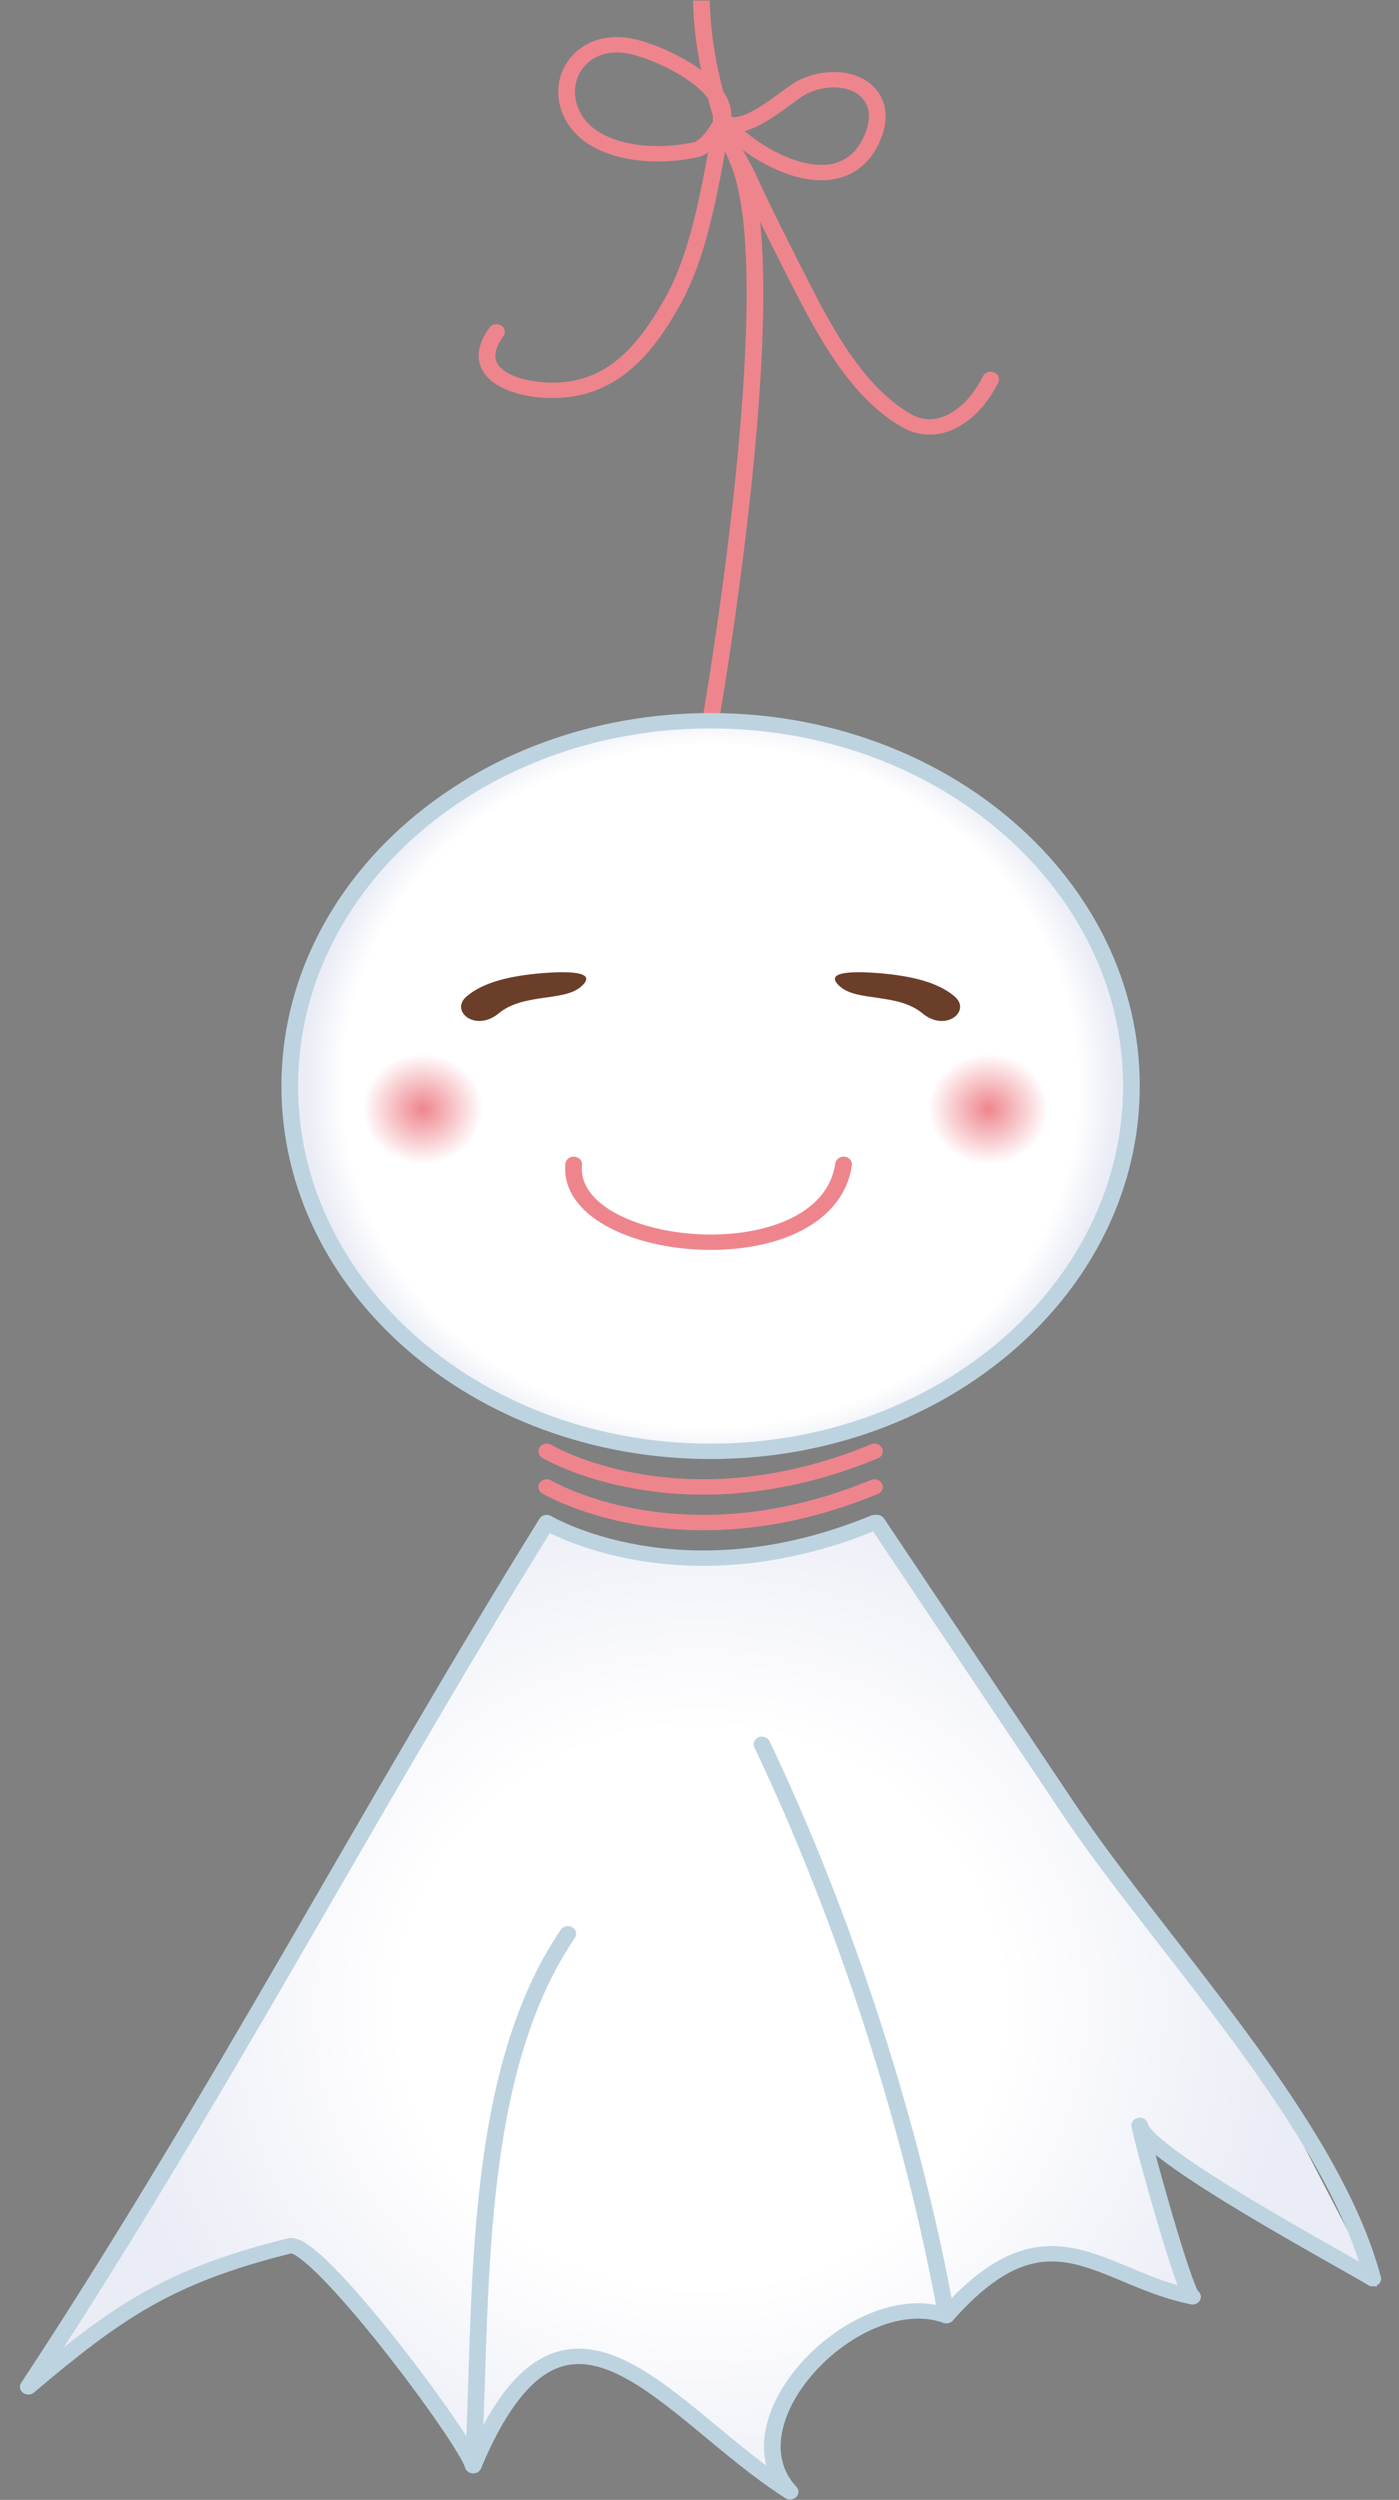 <?xml version="1.0" encoding="UTF-8" standalone="no"?>
<svg
   xmlns:dc="http://purl.org/dc/elements/1.1/"
   xmlns:cc="http://creativecommons.org/ns#"
   xmlns:rdf="http://www.w3.org/1999/02/22-rdf-syntax-ns#"
   xmlns:svg="http://www.w3.org/2000/svg"
   xmlns="http://www.w3.org/2000/svg"
   xmlns:sodipodi="http://sodipodi.sourceforge.net/DTD/sodipodi-0.dtd"
   xmlns:inkscape="http://www.inkscape.org/namespaces/inkscape"
   version="1.1"
   id="svg2"
   xml:space="preserve"
   width="626.316"
   height="1119.052"
   viewBox="0 0 626.316 1119.052"
   inkscape:version="0.91 r13725"
   sodipodi:docname="teruterubozu-gahag-pd.svg"><rect x="0" y="0" width="626.316" height="1119.052" fill="#808080" stroke="none"/><sodipodi:namedview
     pagecolor="#ffffff"
     bordercolor="#666666"
     borderopacity="1"
     objecttolerance="10"
     gridtolerance="10"
     guidetolerance="10"
     inkscape:pageopacity="0"
     inkscape:pageshadow="2"
     inkscape:window-width="756"
     inkscape:window-height="480"
     id="namedview181"
     showgrid="false"
     inkscape:zoom="0.21089275"
     inkscape:cx="313.15781"
     inkscape:cy="559.52612"
     inkscape:window-x="0"
     inkscape:window-y="0"
     inkscape:window-maximized="0"
     inkscape:current-layer="svg2" /><defs
     id="defs6"><clipPath
       clipPathUnits="userSpaceOnUse"
       id="clipPath20"><path
         d="m 8.504,8.502 419.527,0 0,283.466 -419.527,0 z"
         id="path18" /></clipPath><radialGradient
       fx="0"
       fy="0"
       cx="0"
       cy="0"
       r="1"
       gradientUnits="userSpaceOnUse"
       gradientTransform="matrix(43.071,0,0,-43.07,369.391,167.896)"
       spreadMethod="pad"
       id="radialGradient2216"><stop
         style="stop-opacity:1;stop-color:#ffffff"
         offset="0"
         id="stop2210" /><stop
         style="stop-opacity:1;stop-color:#ffffff"
         offset="0.902"
         id="stop2212" /><stop
         style="stop-opacity:1;stop-color:#eaecf6"
         offset="1"
         id="stop2214" /></radialGradient><radialGradient
       fx="0"
       fy="0"
       cx="0"
       cy="0"
       r="1"
       gradientUnits="userSpaceOnUse"
       gradientTransform="matrix(63.587,0,0,-63.587,368.855,35.761)"
       spreadMethod="pad"
       id="radialGradient2238"><stop
         style="stop-opacity:1;stop-color:#ffffff"
         offset="0"
         id="stop2232" /><stop
         style="stop-opacity:1;stop-color:#ffffff"
         offset="0.5"
         id="stop2234" /><stop
         style="stop-opacity:1;stop-color:#eaecf6"
         offset="1"
         id="stop2236" /></radialGradient><clipPath
       clipPathUnits="userSpaceOnUse"
       id="clipPath2248"><path
         d="m 8.504,8.502 419.527,0 0,283.466 -419.527,0 z"
         id="path2246" /></clipPath><radialGradient
       fx="0"
       fy="0"
       cx="0"
       cy="0"
       r="1"
       gradientUnits="userSpaceOnUse"
       gradientTransform="matrix(6.322,0,0,-6.322,339.051,165.268)"
       spreadMethod="pad"
       id="radialGradient2294"><stop
         style="stop-opacity:1;stop-color:#ee858d"
         offset="0"
         id="stop2290" /><stop
         style="stop-opacity:1;stop-color:#ffffff"
         offset="1"
         id="stop2292" /></radialGradient><radialGradient
       fx="0"
       fy="0"
       cx="0"
       cy="0"
       r="1"
       gradientUnits="userSpaceOnUse"
       gradientTransform="matrix(6.321,0,0,-6.321,398.664,165.268)"
       spreadMethod="pad"
       id="radialGradient2314"><stop
         style="stop-opacity:1;stop-color:#ee858d"
         offset="0"
         id="stop2310" /><stop
         style="stop-opacity:1;stop-color:#ffffff"
         offset="1"
         id="stop2312" /></radialGradient><clipPath
       clipPathUnits="userSpaceOnUse"
       id="clipPath2324"><path
         d="m 8.504,8.502 419.527,0 0,283.466 -419.527,0 z"
         id="path2322" /></clipPath></defs><g
     id="g10"
     transform="matrix(1.333,0,0,-1.333,258.567,398.309)"><g
       transform="translate(-164.763,34.216)"
       id="g2220"><g
         id="g2222"><g
           id="g2228"><g
             id="g2230" /></g></g></g><g
       transform="matrix(3.187,0,0,2.938,-609.148,-580.83)"
       id="g5290"><g
         transform="translate(-164.237,7.37)"
         id="g16"
         clip-path="url(#clipPath20)"><g
           id="g1366"
           transform="translate(320.623,36.184)"><path
             d="m 0,0 c -0.271,-0.271 -0.63,-0.41 -1,-0.41 -0.005,0 -0.01,0.002 -0.016,0.002 -0.005,0 -0.009,-0.002 -0.014,-0.002 -0.38,0 -0.73,0.139 -1,0.41 -0.27,0.27 -0.42,0.629 -0.42,1 0,0.379 0.15,0.738 0.42,1.01 0.263,0.267 0.636,0.398 1.01,0.392 C -0.645,2.406 -0.269,2.273 0,2 0.055,1.945 0.082,1.871 0.126,1.809 0.139,1.791 0.149,1.775 0.161,1.758 0.247,1.625 0.308,1.484 0.345,1.328 0.354,1.291 0.36,1.256 0.367,1.219 0.379,1.145 0.41,1.076 0.41,1 0.41,0.629 0.27,0.27 0,0"
             style="fill:#ffffff;fill-opacity:1;fill-rule:nonzero;stroke:none"
             id="path1368" /></g><g
           id="g1370"
           transform="translate(320.113,49.812)"><path
             d="m 0,0 c 0.13,-0.129 0.199,-0.311 0.199,-0.49 0,-0.19 -0.069,-0.369 -0.21,-0.51 -0.13,-0.129 -0.309,-0.199 -0.5,-0.199 -0.189,0 -0.37,0.07 -0.5,0.209 -0.13,0.131 -0.21,0.31 -0.21,0.5 0,0.179 0.08,0.371 0.21,0.5 C -0.761,0.27 -0.261,0.27 0,0"
             style="fill:#ffffff;fill-opacity:1;fill-rule:nonzero;stroke:none"
             id="path1372" /></g><g
           id="g1382"
           transform="translate(324.103,43.822)"><path
             d="m 0,0 c -0.27,-0.26 -0.62,-0.389 -0.97,-0.389 -0.38,0 -0.75,0.149 -1.03,0.44 -0.54,0.57 -0.51,1.459 0.051,2 C -1.38,2.59 -0.479,2.57 0.061,2 0.601,1.441 0.57,0.541 0,0"
             style="fill:#ffffff;fill-opacity:1;fill-rule:nonzero;stroke:none"
             id="path1384" /></g><g
           id="g1386"
           transform="translate(322.663,52.303)"><path
             d="M 0,0 C 0.35,0.18 0.78,0.051 0.96,-0.289 1.14,-0.641 1.01,-1.07 0.67,-1.25 0.56,-1.311 0.45,-1.33 0.33,-1.33 c -0.25,0 -0.5,0.131 -0.62,0.381 C -0.48,-0.609 -0.34,-0.18 0,0"
             style="fill:#ffffff;fill-opacity:1;fill-rule:nonzero;stroke:none"
             id="path1388" /></g><g
           id="g1398"
           transform="translate(327.022,52.453)"><path
             d="m 0,0 c -0.06,-0.01 -0.109,-0.02 -0.17,-0.02 -0.319,0 -0.609,0.219 -0.689,0.54 C -0.949,0.9 -0.72,1.289 -0.34,1.379 0.04,1.48 0.421,1.24 0.521,0.859 0.61,0.48 0.381,0.1 0,0"
             style="fill:#ffffff;fill-opacity:1;fill-rule:nonzero;stroke:none"
             id="path1400" /></g><g
           id="g1406"
           transform="translate(330.943,46.553)"><path
             d="m 0,0 c -0.78,0 -1.41,0.641 -1.41,1.42 0,0.777 0.627,1.418 1.415,1.41 l -0.005,0 0.01,0 -0.005,0 C 0.792,2.828 1.42,2.197 1.42,1.42 1.42,0.631 0.789,0 0,0"
             style="fill:#ffffff;fill-opacity:1;fill-rule:nonzero;stroke:none"
             id="path1408" /></g><g
           id="g1410"
           transform="translate(330.953,54.353)"><path
             d="m 0,0 -0.01,-0.01 c 0.39,0 0.71,-0.31 0.71,-0.701 0,-0.391 -0.32,-0.709 -0.71,-0.709 -0.39,0 -0.711,0.318 -0.711,0.709 C -0.721,-0.32 -0.4,0 0,0"
             style="fill:#ffffff;fill-opacity:1;fill-rule:nonzero;stroke:none"
             id="path1412" /></g><g
           id="g1422"
           transform="translate(335.732,52.973)"><path
             d="m 0,0 c -0.079,-0.32 -0.369,-0.539 -0.689,-0.539 -0.061,0 -0.111,0.01 -0.17,0.019 -0.38,0.1 -0.611,0.481 -0.521,0.86 0.101,0.381 0.481,0.609 0.86,0.519 C -0.14,0.77 0.091,0.381 0,0"
             style="fill:#ffffff;fill-opacity:1;fill-rule:nonzero;stroke:none"
             id="path1424" /></g><g
           id="g1430"
           transform="translate(339.783,43.863)"><path
             d="m 0,0 c -0.271,-0.291 -0.65,-0.441 -1.021,-0.441 -0.349,0 -0.7,0.13 -0.979,0.39 -0.561,0.541 -0.59,1.44 -0.051,2.01 0.54,0.561 1.441,0.59 2.011,0.051 C 0.52,1.469 0.54,0.57 0,0"
             style="fill:#ffffff;fill-opacity:1;fill-rule:nonzero;stroke:none"
             id="path1432" /></g><g
           id="g1434"
           transform="translate(339.223,52.303)"><path
             d="m 0,0 c 0.351,-0.18 0.48,-0.609 0.3,-0.959 -0.13,-0.24 -0.369,-0.371 -0.63,-0.371 -0.109,0 -0.22,0.019 -0.33,0.08 C -1,-1.07 -1.14,-0.641 -0.95,-0.301 -0.77,0.051 -0.34,0.18 0,0"
             style="fill:#ffffff;fill-opacity:1;fill-rule:nonzero;stroke:none"
             id="path1436" /></g><g
           id="g1446"
           transform="translate(343.303,36.184)"><path
             d="m 0,0 c -0.27,-0.271 -0.63,-0.41 -1.01,-0.41 -0.004,0 -0.007,0.002 -0.011,0.002 -0.002,0 -0.005,-0.002 -0.009,-0.002 -0.38,0 -0.74,0.139 -1.01,0.41 -0.27,0.27 -0.41,0.629 -0.41,1 0,0.076 0.031,0.145 0.043,0.219 0.007,0.037 0.012,0.072 0.021,0.109 0.038,0.158 0.101,0.303 0.19,0.442 0.008,0.011 0.015,0.025 0.024,0.037 0.046,0.066 0.075,0.144 0.132,0.203 0.269,0.261 0.644,0.39 1.018,0.386 C -0.65,2.4 -0.278,2.271 -0.01,2.01 0.26,1.738 0.41,1.379 0.41,1 0.41,0.629 0.26,0.27 0,0"
             style="fill:#ffffff;fill-opacity:1;fill-rule:nonzero;stroke:none"
             id="path1448" /></g><g
           id="g1450"
           transform="translate(342.783,49.822)"><path
             d="m 0,0 c 0.13,-0.129 0.21,-0.32 0.21,-0.5 0,-0.189 -0.08,-0.369 -0.21,-0.51 -0.13,-0.129 -0.311,-0.199 -0.5,-0.199 -0.19,0 -0.37,0.07 -0.5,0.209 -0.141,0.131 -0.21,0.311 -0.21,0.5 0,0.18 0.069,0.371 0.21,0.5 0.27,0.271 0.729,0.26 1,0"
             style="fill:#ffffff;fill-opacity:1;fill-rule:nonzero;stroke:none"
             id="path1452" /></g><g
           id="g1462"
           transform="translate(346.783,43.822)"><path
             d="m 0,0 c -0.271,-0.26 -0.62,-0.389 -0.971,-0.389 -0.38,0 -0.75,0.149 -1.029,0.44 -0.54,0.57 -0.521,1.459 0.05,2 C -1.391,2.59 -0.49,2.57 0.05,2 0.59,1.441 0.569,0.541 0,0"
             style="fill:#ffffff;fill-opacity:1;fill-rule:nonzero;stroke:none"
             id="path1464" /></g><g
           id="g1466"
           transform="translate(345.343,52.303)"><path
             d="M 0,0 C 0.351,0.189 0.78,0.051 0.96,-0.289 1.14,-0.641 1.01,-1.07 0.66,-1.25 0.561,-1.311 0.44,-1.33 0.33,-1.33 c -0.25,0 -0.5,0.141 -0.62,0.381 C -0.479,-0.609 -0.34,-0.18 0,0"
             style="fill:#ffffff;fill-opacity:1;fill-rule:nonzero;stroke:none"
             id="path1468" /></g><g
           id="g1478"
           transform="translate(349.703,52.463)"><path
             d="m 0,0 0,-0.01 c -0.061,-0.01 -0.12,-0.019 -0.17,-0.019 -0.32,0 -0.61,0.218 -0.69,0.539 -0.1,0.381 0.139,0.769 0.52,0.859 C 0.04,1.459 0.42,1.23 0.51,0.85 0.609,0.471 0.38,0.09 0,0"
             style="fill:#ffffff;fill-opacity:1;fill-rule:nonzero;stroke:none"
             id="path1480" /></g><g
           id="g1486"
           transform="translate(353.623,46.553)"><path
             d="m 0,0 c -0.78,0 -1.42,0.631 -1.42,1.42 0,0.779 0.64,1.42 1.42,1.42 L 0,2.83 C 0.78,2.83 1.42,2.199 1.42,1.42 1.42,0.631 0.78,0 0,0"
             style="fill:#ffffff;fill-opacity:1;fill-rule:nonzero;stroke:none"
             id="path1488" /></g><g
           id="g1490"
           transform="translate(353.623,54.344)"><path
             d="M 0,0 C 0.39,0 0.71,-0.311 0.71,-0.701 0.71,-1.102 0.39,-1.41 0,-1.41 c -0.391,0 -0.71,0.318 -0.71,0.709 0,0.39 0.319,0.711 0.71,0.701"
             style="fill:#ffffff;fill-opacity:1;fill-rule:nonzero;stroke:none"
             id="path1492" /></g><g
           id="g1514"
           transform="translate(410.933,174.182)"><path
             d="m 0,0 c 0.271,-0.27 0.42,-0.64 0.42,-1.01 0,-0.093 -0.035,-0.176 -0.053,-0.264 0.018,-0.09 0.053,-0.176 0.053,-0.266 0,-0.38 -0.149,-0.73 -0.42,-1 -0.27,-0.27 -0.62,-0.41 -1,-0.41 -0.38,0 -0.729,0.14 -1,0.41 -0.27,0.27 -0.42,0.63 -0.42,1 0,0.09 0.036,0.176 0.054,0.266 -0.018,0.088 -0.054,0.171 -0.054,0.264 0,0.37 0.15,0.74 0.42,1 0.53,0.53 1.471,0.53 2,0.01"
             style="fill:#ffffff;fill-opacity:1;fill-rule:nonzero;stroke:none"
             id="path1516" /></g><g
           id="g1534"
           transform="translate(402.772,153.722)"><path
             d="m 0,0 c -0.25,-0.17 -0.529,-0.26 -0.81,-0.26 -0.45,0 -0.889,0.22 -1.16,0.61 C -2.42,1 -2.26,1.88 -1.619,2.33 -0.97,2.77 -0.09,2.61 0.36,1.97 l -0.009,0 C 0.801,1.33 0.641,0.44 0,0"
             style="fill:#ffffff;fill-opacity:1;fill-rule:nonzero;stroke:none"
             id="path1536" /></g><g
           id="g1538"
           transform="translate(399.232,173.382)"><path
             d="M 0,0 C 0.131,-0.13 0.211,-0.32 0.211,-0.5 0.211,-0.69 0.131,-0.87 0,-1 c -0.14,-0.14 -0.319,-0.21 -0.5,-0.21 -0.189,0 -0.369,0.07 -0.5,0.21 -0.14,0.13 -0.21,0.31 -0.21,0.5 0,0.19 0.07,0.37 0.21,0.5 0.271,0.27 0.73,0.26 1,0"
             style="fill:#ffffff;fill-opacity:1;fill-rule:nonzero;stroke:none"
             id="path1540" /></g><g
           id="g1574"
           transform="translate(399.973,160.842)"><path
             d="M 0,0 -0.109,0 C -0.89,0.06 -1.47,0.74 -1.41,1.53 -1.35,2.31 -0.67,2.89 0.11,2.83 0.891,2.77 1.48,2.08 1.42,1.3 1.36,0.56 0.73,0 0,0"
             style="fill:#ffffff;fill-opacity:1;fill-rule:nonzero;stroke:none"
             id="path1576" /></g><g
           id="g1586"
           transform="translate(402.253,221.282)" /><g
           id="g1626"
           transform="translate(394.143,165.882)"><path
             d="M 0,0 C 0.101,0.38 0.49,0.61 0.87,0.51 1.24,0.41 1.471,0.02 1.37,-0.36 1.29,-0.67 1,-0.89 0.69,-0.89 0.63,-0.89 0.57,-0.88 0.511,-0.86 0.13,-0.76 -0.1,-0.38 0,0"
             style="fill:#ffffff;fill-opacity:1;fill-rule:nonzero;stroke:none"
             id="path1628" /></g><g
           id="g1630"
           transform="translate(394.653,180.592)"><path
             d="m 0,0 c 0.38,0.1 0.77,-0.12 0.869,-0.5 l 0.011,0 C 0.979,-0.88 0.76,-1.26 0.38,-1.37 0.319,-1.39 0.25,-1.39 0.189,-1.39 -0.12,-1.39 -0.41,-1.19 -0.49,-0.87 -0.601,-0.5 -0.37,-0.11 0,0"
             style="fill:#ffffff;fill-opacity:1;fill-rule:nonzero;stroke:none"
             id="path1632" /></g><g
           id="g1634"
           transform="translate(394.863,156.852)"><path
             d="m 0,0 c -0.051,-0.02 -0.11,-0.02 -0.16,-0.02 -0.32,0 -0.62,0.22 -0.691,0.55 C -0.94,0.91 -0.7,1.29 -0.32,1.38 0.06,1.47 0.439,1.23 0.529,0.85 0.619,0.47 0.38,0.09 0,0"
             style="fill:#ffffff;fill-opacity:1;fill-rule:nonzero;stroke:none"
             id="path1636" /></g><g
           id="g1638"
           transform="translate(394.283,162.342)"><path
             d="m 0,0 c 0.39,-0.01 0.699,-0.33 0.699,-0.72 -0.01,-0.39 -0.319,-0.7 -0.71,-0.7 l -0.01,0 C -0.41,-1.41 -0.73,-1.09 -0.721,-0.7 -0.71,-0.31 -0.391,0 0,0"
             style="fill:#ffffff;fill-opacity:1;fill-rule:nonzero;stroke:none"
             id="path1640" /></g><g
           id="g1706"
           transform="translate(396.963,169.192)"><path
             d="m 0,0 c -0.13,-0.24 -0.37,-0.37 -0.62,-0.37 -0.12,0 -0.23,0.03 -0.34,0.09 -0.34,0.18 -0.47,0.61 -0.28,0.96 0.18,0.34 0.61,0.47 0.96,0.28 C 0.06,0.78 0.19,0.34 0,0"
             style="fill:#ffffff;fill-opacity:1;fill-rule:nonzero;stroke:none"
             id="path1708" /></g><g
           id="g1710"
           transform="translate(396.703,175.552)"><path
             d="m 0,0 c -0.11,-0.06 -0.23,-0.09 -0.34,-0.09 -0.25,0 -0.49,0.13 -0.62,0.36 -0.19,0.35 -0.07,0.78 0.27,0.96 C -0.34,1.42 0.09,1.3 0.279,0.96 0.47,0.62 0.34,0.19 0,0"
             style="fill:#ffffff;fill-opacity:1;fill-rule:nonzero;stroke:none"
             id="path1712" /></g><g
           id="g1786"
           transform="translate(404.123,168.242)"><path
             d="m 0,0 c -0.28,-0.29 -0.65,-0.44 -1.021,-0.44 -0.359,0 -0.709,0.13 -0.989,0.4 -0.56,0.54 -0.58,1.44 -0.04,2 l 0.01,0 C -1.5,2.52 -0.61,2.54 -0.04,2 0.52,1.46 0.54,0.56 0,0"
             style="fill:#ffffff;fill-opacity:1;fill-rule:nonzero;stroke:none"
             id="path1788" /></g><g
           id="g1790"
           transform="translate(404.033,175.562)"><path
             d="m 0,0 c -0.271,-0.26 -0.62,-0.39 -0.98,-0.39 -0.371,0 -0.741,0.14 -1.02,0.44 -0.54,0.56 -0.521,1.46 0.04,2 C -1.391,2.59 -0.5,2.57 0.05,2.01 0.59,1.44 0.569,0.55 0,0"
             style="fill:#ffffff;fill-opacity:1;fill-rule:nonzero;stroke:none"
             id="path1792" /></g><g
           id="g1846"
           transform="translate(358.403,52.973)"><path
             d="m 0,0 c -0.08,-0.32 -0.36,-0.539 -0.681,-0.539 -0.059,0 -0.12,0.01 -0.17,0.019 -0.379,0.1 -0.62,0.481 -0.519,0.86 0.09,0.381 0.479,0.609 0.859,0.519 C -0.141,0.76 0.1,0.381 0,0"
             style="fill:#ffffff;fill-opacity:1;fill-rule:nonzero;stroke:none"
             id="path1848" /></g><g
           id="g1854"
           transform="translate(362.463,43.863)"><path
             d="m 0,0 c -0.28,-0.291 -0.65,-0.441 -1.02,-0.441 -0.36,0 -0.71,0.13 -0.98,0.39 -0.57,0.541 -0.59,1.44 -0.05,2.01 0.54,0.561 1.44,0.59 2,0.051 C 0.52,1.469 0.54,0.57 0,0"
             style="fill:#ffffff;fill-opacity:1;fill-rule:nonzero;stroke:none"
             id="path1856" /></g><g
           id="g1858"
           transform="translate(361.903,52.303)"><path
             d="m 0,0 c 0.35,-0.189 0.479,-0.609 0.3,-0.959 -0.13,-0.24 -0.38,-0.381 -0.63,-0.381 -0.11,0 -0.221,0.029 -0.33,0.09 l 0,-0.01 c -0.351,0.19 -0.481,0.619 -0.3,0.959 C -0.771,0.051 -0.341,0.18 0,0"
             style="fill:#ffffff;fill-opacity:1;fill-rule:nonzero;stroke:none"
             id="path1860" /></g><g
           id="g1870"
           transform="translate(365.973,36.184)"><path
             d="m 0,0 c -0.26,-0.262 -0.62,-0.41 -1,-0.41 -0.005,0 -0.01,0.002 -0.015,0.002 -0.005,0 -0.009,-0.002 -0.014,-0.002 -0.37,0 -0.731,0.139 -1,0.41 -0.271,0.27 -0.41,0.629 -0.41,1 0,0.379 0.149,0.738 0.41,1.01 0.261,0.261 0.635,0.392 1.009,0.39 C -0.645,2.406 -0.269,2.279 0,2.01 0.271,1.738 0.42,1.379 0.42,1 0.42,0.629 0.271,0.27 0,0"
             style="fill:#ffffff;fill-opacity:1;fill-rule:nonzero;stroke:none"
             id="path1872" /></g><g
           id="g1874"
           transform="translate(365.463,49.822)"><path
             d="m 0,0 c 0.13,-0.139 0.21,-0.32 0.21,-0.5 0,-0.189 -0.08,-0.369 -0.22,-0.51 -0.13,-0.129 -0.3,-0.199 -0.49,-0.199 -0.19,0 -0.37,0.07 -0.5,0.209 -0.14,0.131 -0.21,0.311 -0.21,0.5 0,0.18 0.07,0.361 0.2,0.5 0.27,0.26 0.74,0.26 1.01,0"
             style="fill:#ffffff;fill-opacity:1;fill-rule:nonzero;stroke:none"
             id="path1876" /></g><g
           id="g1886"
           transform="translate(369.473,43.832)"><path
             d="m 0,0 c -0.27,-0.26 -0.62,-0.389 -0.97,-0.389 -0.38,0 -0.75,0.151 -1.03,0.45 -0.54,0.57 -0.51,1.46 0.061,2 0.559,0.541 1.46,0.509 2,-0.049 C 0.59,1.441 0.57,0.541 0,0"
             style="fill:#ffffff;fill-opacity:1;fill-rule:nonzero;stroke:none"
             id="path1888" /></g><g
           id="g1894"
           transform="translate(369.393,52.203)"><path
             d="M 0,0 C 0.181,-0.35 0.03,-0.781 -0.319,-0.951 -0.42,-1 -0.52,-1.02 -0.63,-1.02 c -0.26,0 -0.51,0.139 -0.63,0.389 -0.179,0.35 -0.03,0.781 0.321,0.951 C -0.59,0.49 -0.17,0.35 0,0"
             style="fill:#ffffff;fill-opacity:1;fill-rule:nonzero;stroke:none"
             id="path1896" /></g><g
           id="g1906"
           transform="translate(373.232,52.643)"><path
             d="m 0,0 c -0.039,-0.01 -0.09,-0.01 -0.13,-0.01 -0.34,0 -0.63,0.24 -0.699,0.58 -0.07,0.381 0.18,0.75 0.569,0.821 C 0.12,1.471 0.49,1.211 0.57,0.83 0.641,0.451 0.391,0.08 0,0"
             style="fill:#ffffff;fill-opacity:1;fill-rule:nonzero;stroke:none"
             id="path1908" /></g><g
           id="g1910"
           transform="translate(376.353,46.553)"><path
             d="m 0,0 -0.01,0 c -0.78,0 -1.42,0.641 -1.41,1.42 0,0.791 0.641,1.42 1.42,1.42 L 0,2.83 C 0.78,2.83 1.42,2.189 1.41,1.41 1.41,0.631 0.78,0 0,0"
             style="fill:#ffffff;fill-opacity:1;fill-rule:nonzero;stroke:none"
             id="path1912" /></g><g
           id="g1914"
           transform="translate(377.673,52.873)"><path
             d="m 0,0 c -0.02,0 -0.04,0 -0.05,0.01 -0.4,0.029 -0.69,0.369 -0.66,0.76 0.04,0.39 0.38,0.679 0.77,0.65 C 0.44,1.391 0.74,1.049 0.71,0.66 0.68,0.289 0.37,0 0,0"
             style="fill:#ffffff;fill-opacity:1;fill-rule:nonzero;stroke:none"
             id="path1916" /></g><g
           id="g1922"
           transform="translate(382.143,51.912)"><path
             d="M 0,0 C -0.08,0 -0.16,0.01 -0.239,0.041 -0.609,0.17 -0.8,0.58 -0.66,0.951 -0.529,1.311 -0.12,1.5 0.25,1.371 0.61,1.24 0.801,0.83 0.67,0.461 0.57,0.17 0.29,0 0,0"
             style="fill:#ffffff;fill-opacity:1;fill-rule:nonzero;stroke:none"
             id="path1924" /></g><g
           id="g1926"
           transform="translate(385.183,43.812)"><path
             d="m 0,0 c -0.27,-0.289 -0.64,-0.439 -1.02,-0.439 -0.35,0 -0.7,0.14 -0.98,0.4 -0.56,0.539 -0.58,1.439 -0.029,2 0.54,0.57 1.429,0.58 2,0.039 C 0.53,1.461 0.55,0.561 0,0"
             style="fill:#ffffff;fill-opacity:1;fill-rule:nonzero;stroke:none"
             id="path1928" /></g><g
           id="g1930"
           transform="translate(385.783,49.912)"><path
             d="m 0,0 0,-0.01 c -0.32,0.231 -0.391,0.67 -0.16,0.99 0.22,0.321 0.67,0.401 0.979,0.17 l 0.011,0 C 1.14,0.92 1.22,0.48 0.989,0.16 0.85,-0.029 0.63,-0.139 0.41,-0.139 0.27,-0.139 0.13,-0.09 0,0"
             style="fill:#ffffff;fill-opacity:1;fill-rule:nonzero;stroke:none"
             id="path1932" /></g><g
           id="g1934"
           transform="translate(388.873,36.082)"><path
             d="m 0,0 c -0.271,-0.27 -0.62,-0.42 -1,-0.42 -0.052,0 -0.098,0.025 -0.148,0.031 -0.036,-0.004 -0.067,-0.021 -0.102,-0.021 -0.37,0 -0.73,0.15 -1,0.422 -0.271,0.269 -0.41,0.619 -0.41,1 0,0.379 0.15,0.738 0.41,1 0.302,0.301 0.736,0.41 1.155,0.369 C -0.696,2.406 -0.288,2.289 0,2 0.27,1.73 0.42,1.371 0.42,1 0.42,0.621 0.27,0.271 0,0"
             style="fill:#ffffff;fill-opacity:1;fill-rule:nonzero;stroke:none"
             id="path1936" /></g><g
           id="g1938"
           transform="translate(390.033,46.844)"><path
             d="m 0,0 c -0.13,-0.131 -0.311,-0.201 -0.5,-0.201 -0.19,0 -0.37,0.07 -0.5,0.211 -0.141,0.119 -0.21,0.299 -0.21,0.49 0,0.189 0.069,0.369 0.199,0.5 C -0.74,1.27 -0.261,1.27 0,1.01 0.13,0.869 0.21,0.689 0.21,0.5 0.21,0.309 0.13,0.129 0,0"
             style="fill:#ffffff;fill-opacity:1;fill-rule:nonzero;stroke:none"
             id="path1940" /></g><g
           id="g1946"
           transform="translate(393.312,48.322)"><path
             d="m 0,0 c -0.08,-0.029 -0.149,-0.039 -0.22,-0.039 -0.3,0 -0.58,0.189 -0.679,0.49 -0.121,0.369 0.08,0.77 0.45,0.899 C -0.069,1.471 0.33,1.271 0.45,0.891 0.57,0.521 0.37,0.121 0,0"
             style="fill:#ffffff;fill-opacity:1;fill-rule:nonzero;stroke:none"
             id="path1948" /></g><g
           id="g1950"
           transform="translate(395.533,42.332)"><path
             d="m 0,0 c -0.141,-0.039 -0.271,-0.059 -0.41,-0.059 -0.611,0 -1.17,0.399 -1.361,1.01 -0.219,0.75 0.21,1.549 0.96,1.77 0.75,0.22 1.54,-0.2 1.76,-0.95 C 1.17,1.021 0.75,0.23 0,0"
             style="fill:#ffffff;fill-opacity:1;fill-rule:nonzero;stroke:none"
             id="path1952" /></g><g
           id="g1978"
           transform="translate(405.823,41.172)"><path
             d="m 0,0 c -0.271,-0.27 -0.62,-0.42 -1,-0.42 -0.38,0 -0.74,0.15 -1,0.42 -0.271,0.262 -0.42,0.621 -0.42,1 0,0.371 0.149,0.74 0.42,1 0.529,0.531 1.47,0.531 2,0 C 0.27,1.73 0.42,1.371 0.42,1 0.42,0.621 0.27,0.262 0,0"
             style="fill:#ffffff;fill-opacity:1;fill-rule:nonzero;stroke:none"
             id="path1980" /></g><g
           id="g2054"
           transform="translate(408.933,173.652)"><path
             d="M 0,0 C -0.203,-0.204 -0.313,-0.47 -0.366,-0.745 -0.313,-1.019 -0.203,-1.276 0,-1.48 0.271,-1.75 0.62,-1.9 1,-1.9 c 0.38,0 0.73,0.15 1,0.42 0.204,0.204 0.313,0.461 0.367,0.735 C 2.313,-0.47 2.204,-0.204 2,0 1.48,0.52 0.53,0.53 0,0"
             style="fill:#ffffff;fill-opacity:1;fill-rule:nonzero;stroke:none"
             id="path2056" /></g><g
           id="g2066"
           transform="translate(389.043,37.094)"><path
             d="M 0,0 C 0,0.369 -0.15,0.738 -0.41,1 -0.639,1.227 -0.948,1.338 -1.265,1.369 -1.599,1.348 -1.928,1.23 -2.17,0.988 c -0.27,-0.259 -0.42,-0.629 -0.42,-1 0,-0.379 0.15,-0.728 0.42,-1 0.232,-0.232 0.531,-0.353 0.852,-0.388 0.34,0.023 0.664,0.154 0.908,0.4 C -0.15,-0.73 0,-0.381 0,0"
             style="fill:#ffffff;fill-opacity:1;fill-rule:nonzero;stroke:none"
             id="path2068" /></g><g
           id="g2070"
           transform="translate(366.363,37.184)"><path
             d="m 0,0 c 0,0.379 -0.15,0.738 -0.41,1 -0.263,0.268 -0.632,0.398 -1,0.4 C -1.773,1.395 -2.134,1.266 -2.391,1.01 -2.66,0.738 -2.811,0.379 -2.811,0 c 0,-0.371 0.151,-0.73 0.42,-1 0.256,-0.258 0.612,-0.404 0.986,-0.408 0.374,0.004 0.728,0.15 0.985,0.408 C -0.15,-0.73 0,-0.371 0,0"
             style="fill:#ffffff;fill-opacity:1;fill-rule:nonzero;stroke:none"
             id="path2072" /></g><g
           id="g2074"
           transform="translate(343.683,37.184)"><path
             d="M 0,0 C 0,0.379 -0.149,0.738 -0.41,1.01 -0.672,1.266 -1.036,1.395 -1.402,1.396 -1.766,1.395 -2.128,1.266 -2.39,1.01 -2.449,0.947 -2.503,0.879 -2.552,0.807 -2.561,0.795 -2.568,0.781 -2.576,0.77 -2.663,0.633 -2.727,0.484 -2.766,0.328 -2.774,0.291 -2.781,0.256 -2.787,0.219 -2.799,0.146 -2.81,0.074 -2.81,0 c 0,-0.371 0.15,-0.73 0.42,-1 0.267,-0.268 0.615,-0.406 0.99,-0.408 0.367,0.002 0.723,0.14 0.99,0.408 C -0.14,-0.73 0,-0.371 0,0"
             style="fill:#ffffff;fill-opacity:1;fill-rule:nonzero;stroke:none"
             id="path2076" /></g><g
           id="g2078"
           transform="translate(321.013,37.184)"><path
             d="M 0,0 C 0,0.074 -0.011,0.146 -0.022,0.219 -0.028,0.256 -0.036,0.291 -0.045,0.328 -0.082,0.48 -0.145,0.625 -0.229,0.758 -0.24,0.775 -0.251,0.793 -0.264,0.809 -0.311,0.877 -0.361,0.941 -0.42,1 -0.682,1.266 -1.046,1.398 -1.409,1.402 -1.774,1.4 -2.139,1.271 -2.399,1.01 -2.66,0.738 -2.81,0.379 -2.81,0 c 0,-0.371 0.15,-0.73 0.411,-1 0.265,-0.268 0.62,-0.404 0.994,-0.408 0.365,0.004 0.719,0.14 0.985,0.408 C -0.149,-0.73 0,-0.371 0,0"
             style="fill:#ffffff;fill-opacity:1;fill-rule:nonzero;stroke:none"
             id="path2080" /></g><g
           id="g2182"
           transform="translate(369.391,209.648)"><path
             d="m 0,0 c 0,0 8.188,50.766 2.896,64 0,0 -7.943,19.057 -1.061,30.703"
             style="fill:none;stroke:#ee858d;stroke-width:1.758;stroke-linecap:round;stroke-linejoin:round;stroke-miterlimit:10;stroke-dasharray:none;stroke-opacity:1"
             id="path2184" /></g><g
           id="g2186"
           transform="translate(370.654,278.453)"><path
             d="m 0,0 c 0.597,3.77 -6.07,7.389 -9.494,8.249 -5.56,1.395 -8.777,-4.324 -5.822,-8.729 2.156,-3.219 7.583,-4.224 12.551,-3.04 C -1.599,-3.243 -0.127,-0.808 0,0 Z"
             style="fill:none;stroke:#ee858d;stroke-width:1.758;stroke-linecap:round;stroke-linejoin:round;stroke-miterlimit:10;stroke-dasharray:none;stroke-opacity:1"
             id="path2188" /></g><g
           id="g2190"
           transform="translate(370.499,278.474)"><path
             d="M 0,0 C 1.934,-2.639 7.019,2.83 8.68,3.656 13.175,5.89 18.002,3.206 15.991,-2.07 12.912,-10.142 3.358,-4.583 0,0 Z"
             style="fill:none;stroke:#ee858d;stroke-width:1.758;stroke-linecap:round;stroke-linejoin:round;stroke-miterlimit:10;stroke-dasharray:none;stroke-opacity:1"
             id="path2192" /></g><g
           id="g2194"
           transform="translate(346.825,254.103)"><path
             d="m 0,0 c -3.181,-4.776 1.944,-6.719 6.004,-6.69 6.354,0.046 9.82,4.889 12.541,10.121 3.067,5.899 4.157,14.4 5.284,20.918 -0.24,-1.393 1.969,-4.99 2.494,-6.241 1.49,-3.552 3.113,-7.069 4.747,-10.556 2.798,-5.955 6.313,-14.035 12.087,-17.671 3.527,-2.221 7.155,0.777 8.914,4.676"
             style="fill:none;stroke:#ee858d;stroke-width:1.758;stroke-linecap:round;stroke-linejoin:round;stroke-miterlimit:10;stroke-dasharray:none;stroke-opacity:1"
             id="path2196" /></g></g><g
         id="g2198"
         transform="translate(-164.237,7.37)"><g
           id="g2200"><g
             id="g2206"><g
               id="g2208"><path
                 id="path2218"
                 style="fill:url(#radialGradient2216);stroke:none"
                 d="m 325.043,167.894 c 0,-23.058 19.855,-41.752 44.348,-41.752 l 0,0 c 24.492,0 44.348,18.692 44.348,41.752 l 0,0 c 0,23.061 -19.856,41.754 -44.348,41.754 l 0,0 c -24.493,0 -44.348,-18.693 -44.348,-41.754" /></g></g></g></g><path
         transform="translate(-164.763,34.216)"
         id="path2240"
         style="fill:url(#radialGradient2238);stroke:none"
         d="m 387.187,91.154 c -20.443,-9.16 -34.537,0 -34.537,0 l 0,0 c -18.881,-32.974 -34.875,-66.281 -54.634,-98.787 l 0,0 c 9.371,8.575 14.782,12.687 27.553,16.117 l 0,0 c 2.795,0.754 18.368,-21.8 19.333,-25.121 l 0,0 c 9.281,24.018 19.391,7.659 31.628,-1.707 l 0,0 0.861,0 c -4.653,8.324 8.406,22.29 17.376,18.852 l 0,0 c 10.745,13.191 16.125,4.286 25.937,2.152 l 0,0 c -0.776,0.17 -5.197,17.362 -5.562,19.6 l 0,0 c 0.309,-1.873 7.04,-6.522 13.415,-10.593 L 440.138,3.771 428.557,28.026 c -6.925,10.766 -15.319,21.322 -20.955,30.458 l 0,0 c -6.715,10.891 -13.434,21.779 -20.153,32.67 l 0,0 z" /><g
         id="g2242"
         transform="translate(0.526,-26.846)"><g
           clip-path="url(#clipPath2248)"
           id="g2244"><g
             transform="translate(160.28,202.11)"
             id="g2250"><path
               id="path2252"
               style="fill:none;stroke:#bdd4e0;stroke-width:1.758;stroke-linecap:round;stroke-linejoin:round;stroke-miterlimit:10;stroke-dasharray:none;stroke-opacity:1"
               d="m 0,0 c 0,-23.059 19.855,-41.752 44.348,-41.752 24.492,0 44.348,18.691 44.348,41.752 0,23.06 -19.856,41.753 -44.348,41.753 C 19.855,41.753 0,23.06 0,0 Z" /></g><g
             transform="translate(187.361,160.359)"
             id="g2254"><path
               id="path2256"
               style="fill:none;stroke:#ee858d;stroke-width:1.758;stroke-linecap:round;stroke-linejoin:round;stroke-miterlimit:10;stroke-dasharray:none;stroke-opacity:1"
               d="M 0,0 C 0,0 14.095,-9.16 34.536,0" /></g><g
             transform="translate(187.361,156.288)"
             id="g2258"><path
               id="path2260"
               style="fill:none;stroke:#ee858d;stroke-width:1.758;stroke-linecap:round;stroke-linejoin:round;stroke-miterlimit:10;stroke-dasharray:none;stroke-opacity:1"
               d="M 0,0 C 0,0 14.095,-9.16 34.536,0" /></g><g
             transform="translate(179.614,44.425)"
             id="g2262"><path
               id="path2264"
               style="fill:none;stroke:#bdd4e0;stroke-width:1.758;stroke-linecap:round;stroke-linejoin:round;stroke-miterlimit:10;stroke-dasharray:none;stroke-opacity:1"
               d="M 0,0 C 9.725,25.164 20.358,6.006 33.394,-2.994 26.423,5.068 40.413,20.77 49.863,17.145 46.301,38.623 39.208,62.449 30.429,82.447" /></g><g
             transform="translate(394.24,27.354)"
             id="g2266"><path
               id="path2268"
               style="fill:none;stroke:#bdd4e0;stroke-width:1.758;stroke-linecap:round;stroke-linejoin:round;stroke-miterlimit:10;stroke-dasharray:none;stroke-opacity:1"
               d="m -164.763,34.216 c 10.745,13.191 16.126,4.289 25.938,2.152 -0.777,0.17 -5.197,17.362 -5.562,19.6 0.555,-3.367 21.877,-15.711 24.553,-17.531 -4.437,18.009 -22.369,37.992 -32.093,53.756 -6.716,10.892 -13.435,21.781 -20.153,32.671 l -0.262,0 c -20.442,-9.162 -34.537,0 -34.537,0 -18.88,-32.976 -34.875,-66.283 -54.634,-98.789 9.371,8.575 14.782,12.688 27.553,16.12 2.797,0.751 18.371,-21.803 19.334,-25.124 0.957,18.592 -0.275,44.493 9.97,60.786" /></g><g
             transform="translate(190.923,213.426)"
             id="g2270"><path
               id="path2272"
               style="fill:#6a3e29;fill-opacity:1;fill-rule:nonzero;stroke:none"
               d="m 0,0 c -1.823,-1.667 -6.052,-0.689 -8.614,-3 -2.464,-2.221 -5.205,0.271 -3.382,1.939 1.799,1.656 4.663,2.353 7.98,2.651 C -0.708,1.875 1.804,1.651 0,0" /></g><g
             transform="translate(218.332,213.426)"
             id="g2274"><path
               id="path2276"
               style="fill:#6a3e29;fill-opacity:1;fill-rule:nonzero;stroke:none"
               d="m 0,0 c 1.824,-1.667 6.052,-0.689 8.615,-3 2.464,-2.221 5.206,0.271 3.382,1.939 C 10.199,0.595 7.334,1.292 4.017,1.59 0.709,1.875 -1.803,1.651 0,0" /></g></g></g><g
         id="g2278"
         transform="translate(-164.237,7.37)"><g
           id="g2280"><g
             id="g2286"><g
               id="g2288"><path
                 id="path2296"
                 style="fill:url(#radialGradient2294);stroke:none"
                 d="m 332.731,165.268 c 0,-3.493 2.83,-6.323 6.321,-6.323 l 0,0 c 3.491,0 6.321,2.83 6.321,6.323 l 0,0 c 0,3.49 -2.83,6.321 -6.321,6.321 l 0,0 c -3.491,0 -6.321,-2.831 -6.321,-6.321" /></g></g></g></g><g
         id="g2298"
         transform="translate(-164.237,7.37)"><g
           id="g2300"><g
             id="g2306"><g
               id="g2308"><path
                 id="path2316"
                 style="fill:url(#radialGradient2314);stroke:none"
                 d="m 392.342,165.268 c 0,-3.493 2.833,-6.323 6.323,-6.323 l 0,0 c 3.492,0 6.321,2.83 6.321,6.323 l 0,0 c 0,3.489 -2.829,6.321 -6.321,6.321 l 0,0 c -3.49,0 -6.323,-2.832 -6.323,-6.321" /></g></g></g></g><g
         id="g2318"
         transform="translate(-164.237,7.37)"><g
           clip-path="url(#clipPath2324)"
           id="g2320"><g
             transform="translate(354.968,158.946)"
             id="g2326"><path
               id="path2328"
               style="fill:none;stroke:#ee858d;stroke-width:1.758;stroke-linecap:round;stroke-linejoin:round;stroke-miterlimit:10;stroke-dasharray:none;stroke-opacity:1"
               d="M 0,0 C -0.914,-10.397 26.631,-13.256 28.44,0" /></g></g></g></g></g></svg>